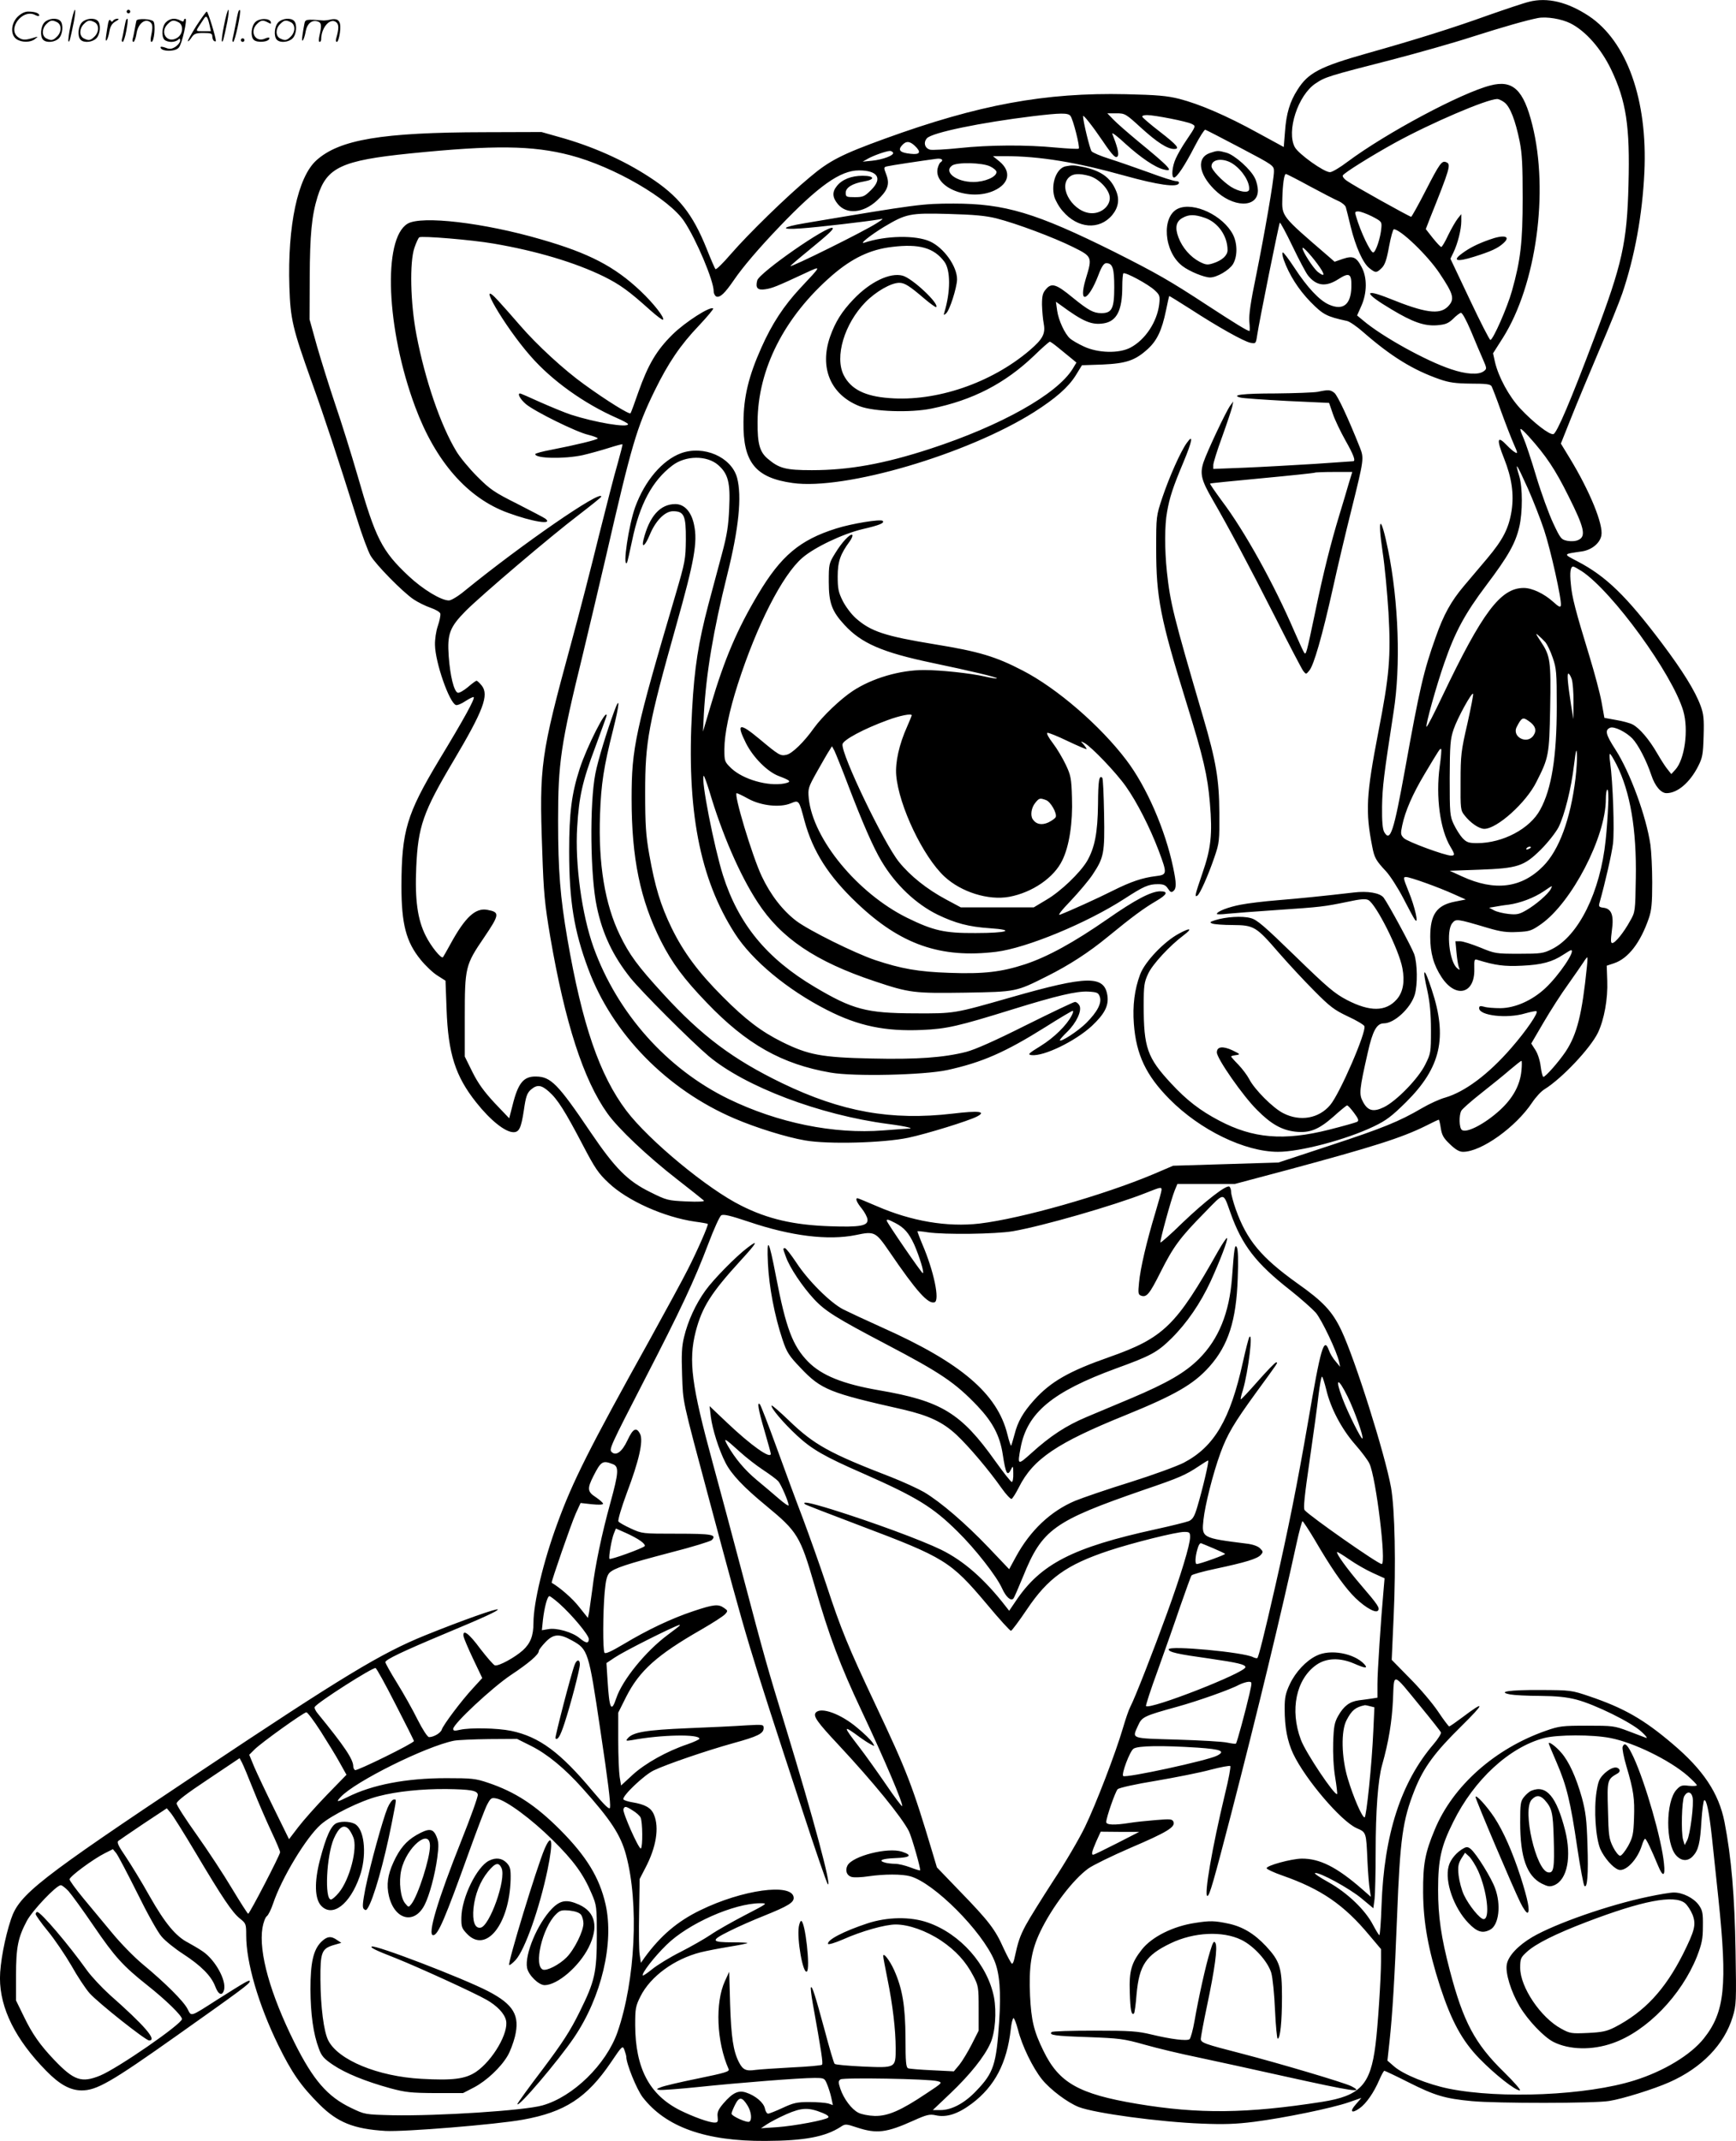 <svg version="1.0" xmlns="http://www.w3.org/2000/svg"
  viewBox="0 0 972.942 1199.799"
 preserveAspectRatio="xMidYMid meet">
<g transform="translate(-1.016,1200.491) scale(0.1,-0.1)"
fill="#000000" stroke="none">
<path d="M8580 11995 c-30 -7 -136 -43 -236 -78 -189 -68 -398 -134 -672 -211
-265 -75 -330 -109 -390 -204 -43 -67 -63 -134 -70 -234 l-7 -87 -145 79
c-176 97 -328 162 -441 191 -68 17 -124 22 -299 26 -452 10 -824 -58 -1350
-249 -242 -88 -311 -123 -421 -216 -131 -109 -344 -317 -442 -430 -44 -51 -83
-90 -87 -85 -4 4 -26 55 -49 113 -79 197 -158 297 -322 403 -147 96 -321 173
-505 224 l-99 28 -320 -1 c-574 -1 -813 -41 -942 -158 -104 -94 -162 -366
-151 -709 6 -182 18 -232 124 -529 75 -208 150 -437 254 -768 28 -91 63 -185
77 -209 30 -51 179 -203 241 -245 24 -16 66 -37 95 -47 29 -10 53 -24 55 -33
2 -9 -4 -40 -14 -69 -10 -28 -17 -77 -16 -107 2 -99 80 -322 117 -336 7 -3 32
7 54 22 23 15 44 25 46 22 8 -8 -52 -118 -195 -354 -181 -302 -209 -396 -210
-704 0 -214 26 -314 109 -415 27 -33 69 -73 94 -88 l44 -28 6 -162 c9 -246 49
-373 166 -520 80 -101 163 -167 209 -167 32 0 43 24 58 122 11 78 18 97 39
116 35 30 58 28 101 -10 49 -43 91 -110 189 -297 69 -132 88 -161 146 -215
105 -100 311 -192 483 -217 38 -5 71 -11 73 -13 5 -5 -57 -147 -112 -255 -26
-52 -123 -230 -215 -397 -336 -604 -431 -792 -517 -1029 -77 -209 -133 -443
-133 -554 0 -73 -17 -116 -60 -155 -45 -40 -134 -89 -156 -84 -8 2 -44 44 -82
93 -64 87 -100 113 -94 70 2 -11 26 -68 54 -127 l51 -107 -53 -58 c-64 -69
-166 -205 -174 -231 -6 -19 -45 -42 -71 -42 -9 0 -36 42 -65 99 -27 55 -79
147 -115 205 -36 58 -65 110 -65 116 0 14 91 58 337 161 216 90 293 126 293
134 0 10 -200 -61 -408 -145 -246 -100 -455 -226 -1272 -771 -896 -597 -1002
-681 -1048 -819 -35 -104 -62 -249 -62 -331 0 -169 87 -344 259 -519 75 -77
134 -109 198 -110 85 0 164 45 538 310 353 250 405 288 405 301 0 12 -20 0
-180 -101 -158 -101 -146 -97 -169 -53 -22 43 -124 145 -252 251 -48 40 -124
118 -170 174 -46 55 -119 143 -162 195 -42 51 -77 99 -77 106 0 16 133 114
199 147 l44 22 19 -23 c10 -13 63 -114 118 -224 54 -110 115 -220 136 -243 20
-24 75 -68 120 -97 101 -66 157 -122 180 -181 18 -49 40 -57 50 -20 13 54 -49
166 -118 214 -23 16 -61 38 -83 50 -69 35 -129 107 -216 260 -45 81 -107 181
-135 223 -40 58 -50 80 -41 87 7 5 70 49 142 97 l130 86 21 -25 c12 -13 75
-114 140 -223 151 -254 206 -336 249 -370 34 -27 35 -31 35 -94 0 -152 68
-386 179 -614 76 -155 127 -229 231 -333 102 -102 193 -138 370 -149 105 -6
622 36 770 63 235 42 359 122 494 321 64 95 66 96 76 69 5 -15 10 -31 10 -36
0 -40 58 -183 92 -228 129 -167 352 -247 688 -245 221 1 335 23 422 79 25 17
29 17 92 -4 110 -36 165 -29 316 39 73 33 91 37 123 30 61 -14 125 6 205 66
128 97 195 226 217 415 3 32 10 60 15 63 4 2 15 -26 25 -63 22 -90 83 -215
135 -280 47 -58 143 -130 206 -155 91 -35 454 -84 689 -93 122 -5 191 -3 293
10 172 22 437 77 530 109 l72 25 -31 -36 c-37 -41 -24 -54 21 -22 37 26 80 88
110 158 12 28 25 52 29 52 3 0 65 -29 136 -65 147 -74 204 -91 355 -105 138
-13 687 -13 769 1 73 11 252 67 337 105 181 80 308 211 355 366 20 65 21 86
16 371 -5 304 -23 522 -62 722 -32 161 -119 292 -292 438 -161 137 -272 200
-463 265 -103 35 -107 35 -275 36 -176 1 -248 -10 -170 -25 22 -4 97 -8 166
-8 92 -1 147 -6 205 -21 103 -27 309 -128 365 -181 25 -23 35 -37 24 -33 -11
4 -56 21 -100 38 -77 29 -86 30 -230 30 -138 0 -156 -2 -230 -28 -287 -100
-523 -310 -624 -555 -54 -129 -66 -193 -65 -351 1 -169 29 -322 95 -527 64
-195 123 -304 221 -405 88 -90 200 -178 226 -178 9 0 -30 45 -89 103 -163 159
-228 282 -303 568 -49 187 -66 303 -66 454 0 170 17 244 85 380 117 237 315
419 510 470 76 19 268 20 370 0 131 -25 333 -124 434 -212 28 -25 51 -48 51
-53 0 -4 -20 -5 -44 -3 -39 5 -48 2 -70 -22 -61 -66 -62 -304 -1 -369 30 -32
65 -33 93 -3 31 33 41 74 48 200 4 59 11 110 15 113 13 8 28 -64 44 -211 8
-77 24 -230 36 -340 51 -488 36 -636 -82 -784 -73 -92 -225 -184 -389 -235
-266 -84 -749 -105 -1041 -46 -117 24 -253 79 -305 124 l-38 33 12 110 c16
147 29 361 42 698 17 438 31 539 99 710 50 125 112 209 259 354 136 134 138
150 7 51 -36 -27 -69 -50 -73 -50 -4 1 -32 38 -62 83 -30 45 -101 129 -158
186 l-102 104 11 246 c13 284 7 598 -15 721 -34 187 -201 717 -278 879 -50
106 -102 162 -247 264 -204 146 -283 242 -345 415 -14 40 -26 84 -26 97 0 13
-5 27 -10 30 -17 11 -135 -81 -262 -202 -65 -64 -121 -113 -124 -111 -5 6 60
243 80 292 l15 36 161 0 161 0 297 79 c478 129 637 179 774 247 37 19 69 34
72 34 2 0 7 -21 11 -47 6 -39 15 -56 51 -90 32 -31 53 -43 74 -43 102 0 295
138 387 276 20 30 51 64 70 75 98 61 257 230 299 317 35 74 56 190 52 291 l-3
84 42 14 c79 27 147 115 194 252 15 43 19 83 19 200 0 80 -5 175 -10 211 -23
159 -114 407 -196 534 -55 85 -61 110 -29 123 23 8 88 -24 124 -61 33 -35 79
-124 106 -205 20 -61 54 -101 85 -101 61 0 130 58 177 150 25 49 28 67 31 170
3 97 0 124 -17 170 -31 84 -101 196 -215 348 -201 267 -314 377 -475 461 -82
43 -83 40 27 56 54 9 99 46 107 89 12 61 -65 249 -177 433 l-50 82 55 138 c30
76 101 246 157 378 57 132 116 278 132 325 70 206 113 442 124 680 19 405 -98
733 -311 875 -120 79 -233 106 -335 80z m232 -121 c85 -43 171 -141 227 -257
85 -177 107 -319 98 -647 -8 -324 -35 -445 -190 -855 -134 -356 -212 -539
-231 -543 -22 -5 -111 64 -186 144 -63 68 -121 175 -141 259 l-11 50 56 88
c186 296 258 817 164 1192 -49 197 -109 254 -235 221 -164 -42 -585 -267 -801
-428 -42 -32 -86 -58 -98 -58 -34 0 -175 101 -197 140 -48 89 17 291 116 357
55 37 72 42 427 133 146 38 351 96 455 130 173 55 299 91 365 104 49 9 132 -5
182 -30z m-369 -444 c31 -25 60 -99 84 -217 14 -69 17 -137 17 -318 0 -249
-12 -349 -60 -520 -26 -93 -106 -275 -121 -275 -5 0 -57 102 -116 227 l-108
228 17 35 c24 50 44 129 44 175 l0 40 -20 -25 c-11 -14 -35 -55 -53 -92 -17
-37 -35 -67 -39 -67 -4 -1 -25 22 -47 49 l-40 51 20 52 c117 292 123 312 94
323 -24 10 -36 -6 -115 -160 -41 -80 -78 -146 -81 -146 -9 0 -327 177 -361
202 -16 11 -25 24 -22 30 10 16 159 109 291 182 204 112 515 245 574 246 9 0
28 -9 42 -20z m-2434 -74 c15 -17 55 -176 47 -184 -4 -3 -62 0 -129 6 -164 16
-372 15 -541 -3 -77 -8 -150 -12 -163 -9 -30 8 -39 40 -18 64 29 32 301 88
596 124 152 18 194 19 208 2z m396 -67 c90 -82 148 -119 185 -119 36 0 18 21
-81 98 -52 40 -95 77 -97 83 -2 5 10 9 27 9 42 0 226 -36 251 -50 23 -12 24
-10 -32 -93 -22 -32 -48 -77 -58 -100 -21 -45 -26 -107 -10 -107 16 0 61 68
115 173 28 54 55 96 60 95 6 -2 94 -47 198 -102 186 -98 187 -99 187 -132 0
-46 -52 -346 -101 -589 -29 -139 -40 -215 -37 -252 3 -29 3 -53 1 -53 -12 0
-80 42 -235 143 -212 139 -284 180 -524 301 -438 218 -612 270 -899 270 -176
0 -206 -4 -835 -110 -131 -22 -142 -38 -20 -29 91 6 372 39 435 50 29 6 29 5
-10 -20 -70 -46 -485 -251 -485 -241 0 2 44 40 98 84 116 95 145 122 139 129
-22 21 -413 -251 -423 -294 -11 -42 2 -56 46 -49 39 6 62 15 225 91 91 42 92
45 -30 -85 -92 -99 -158 -199 -218 -334 -71 -159 -99 -274 -100 -416 -3 -226
67 -313 276 -342 291 -41 976 160 1352 397 121 77 192 139 234 206 l35 57 116
4 c133 6 183 23 254 88 51 47 78 104 101 215 9 44 17 80 18 81 1 1 54 -32 117
-72 157 -102 302 -183 338 -190 30 -6 31 -5 38 42 11 76 122 625 127 631 3 2
35 -57 71 -132 36 -75 75 -149 87 -164 47 -59 100 -66 171 -20 61 39 74 31 72
-46 -3 -98 -47 -132 -126 -97 -54 24 -121 96 -193 206 -31 47 -60 86 -65 86
-5 0 -3 -18 5 -41 30 -84 82 -166 150 -236 71 -72 90 -82 205 -107 14 -3 55
-31 90 -62 157 -137 280 -213 430 -265 52 -18 87 -23 173 -24 86 0 110 -3 117
-15 4 -8 29 -71 53 -140 25 -69 57 -151 71 -183 22 -49 23 -56 9 -48 -10 5
-31 23 -47 40 -55 58 -60 36 -16 -74 43 -108 56 -199 42 -292 -16 -100 -48
-162 -137 -268 -42 -50 -101 -119 -131 -155 -70 -83 -113 -159 -157 -285 -68
-190 -91 -290 -172 -740 -64 -353 -83 -412 -117 -353 -9 16 -13 60 -12 143 2
112 9 170 65 533 40 255 28 613 -31 904 -41 201 -61 195 -31 -10 12 -76 26
-229 33 -340 14 -249 5 -353 -57 -670 -68 -352 -73 -445 -34 -642 12 -63 21
-78 78 -139 22 -24 66 -92 96 -150 30 -58 59 -113 66 -121 22 -30 -1 74 -36
158 -30 75 -32 82 -15 82 23 0 182 -57 270 -97 l65 -29 -61 -12 c-102 -20
-138 -72 -138 -197 0 -91 19 -159 64 -227 79 -120 186 -93 183 45 -1 56 0 59
20 52 97 -30 148 -37 247 -32 111 5 170 21 232 62 21 14 40 25 43 25 28 0 -67
-141 -144 -213 -74 -69 -169 -111 -251 -112 -36 0 -77 3 -92 8 -22 6 -28 4
-28 -8 0 -42 157 -60 259 -29 29 8 57 14 62 12 15 -5 -58 -111 -140 -205 -128
-148 -261 -247 -371 -279 -30 -8 -89 -35 -130 -59 -128 -75 -219 -112 -517
-210 l-288 -95 -295 -9 -295 -9 -110 -47 c-283 -119 -740 -249 -975 -277 -181
-21 -382 13 -577 98 -56 24 -104 44 -107 44 -14 0 -4 -24 24 -58 16 -20 31
-48 32 -61 4 -36 -42 -44 -212 -38 -201 7 -346 40 -495 115 -190 94 -518 366
-644 532 -151 200 -248 483 -331 964 -40 234 -52 379 -52 661 0 325 14 425
138 930 36 149 94 396 130 550 144 627 172 723 273 930 77 157 144 256 249
366 46 49 82 92 79 95 -15 15 -157 -76 -228 -146 -89 -88 -136 -167 -191 -322
-21 -61 -41 -115 -44 -119 -5 -9 -132 69 -260 162 -113 81 -265 221 -359 330
-44 51 -99 113 -122 138 -134 147 33 -142 180 -309 119 -137 301 -267 483
-347 35 -15 64 -31 64 -35 0 -22 -183 9 -320 53 -36 12 -113 44 -172 70 -59
27 -110 49 -113 49 -17 0 1 -33 33 -60 49 -41 283 -157 350 -172 28 -7 52 -16
52 -20 0 -7 -118 -36 -262 -64 -49 -9 -88 -20 -88 -24 0 -25 161 -28 265 -6
39 9 104 27 145 40 41 13 77 23 79 21 1 -2 -11 -50 -27 -107 -17 -57 -64 -240
-106 -408 -41 -168 -111 -440 -156 -604 -170 -624 -178 -681 -161 -1156 8
-243 14 -300 45 -485 83 -483 186 -801 320 -989 60 -85 225 -241 391 -370 77
-60 145 -114 150 -119 6 -6 -30 -8 -98 -5 -104 5 -110 6 -204 53 -126 62 -196
133 -333 335 -183 271 -223 311 -305 312 -71 2 -102 -37 -133 -164 l-18 -70
-82 86 c-60 65 -92 109 -124 173 l-43 87 0 220 c0 280 3 293 108 447 88 130
89 142 19 155 -67 13 -125 -41 -207 -191 -21 -38 -40 -72 -42 -74 -9 -12 -68
61 -97 120 -46 91 -61 201 -53 384 10 228 38 309 208 595 168 283 201 370 159
423 -12 15 -25 27 -29 27 -4 0 -26 -16 -49 -36 -24 -20 -49 -34 -57 -31 -21 9
-42 94 -50 204 -9 125 5 163 96 255 89 89 478 420 631 536 70 54 128 100 128
104 1 41 -446 -268 -763 -526 -38 -32 -78 -56 -91 -56 -44 0 -146 62 -226 137
-150 141 -185 210 -286 563 -36 124 -92 303 -125 399 -32 95 -78 242 -102 325
l-42 151 1 235 c1 241 11 346 44 453 51 164 135 203 518 242 474 48 687 45
898 -10 245 -64 555 -244 639 -371 68 -102 165 -332 165 -391 0 -13 7 -26 15
-30 21 -7 48 19 98 92 49 72 140 179 256 300 219 229 341 315 445 315 106 0
134 -45 68 -110 -36 -36 -45 -40 -91 -40 -48 0 -51 2 -51 25 0 29 38 52 102
63 65 11 60 32 -7 32 -64 0 -116 -21 -145 -58 -27 -33 -25 -64 6 -101 49 -59
142 -51 219 20 60 56 73 90 53 144 -16 42 -16 43 5 48 20 5 192 31 275 42 30
4 43 -7 23 -20 -5 -3 -12 -18 -16 -34 -23 -107 180 -187 317 -124 85 39 97
107 30 163 l-37 30 65 0 c198 0 402 -34 675 -110 183 -51 294 -67 302 -42 3 7
-4 12 -16 12 -12 0 -81 22 -153 49 -73 26 -172 61 -220 76 -48 15 -93 34 -100
42 -10 13 -47 165 -48 197 0 12 53 -55 110 -139 58 -86 77 -104 86 -81 5 14
-6 56 -32 121 -4 11 29 -14 74 -56 86 -78 167 -133 215 -144 59 -15 35 11
-149 162 -54 45 -115 98 -133 117 l-35 36 50 0 c49 0 53 -2 139 -81z m-1268
-101 c38 -36 30 -51 -23 -45 -59 6 -73 20 -49 47 23 26 43 25 72 -2z m-122
-38 c9 -15 -57 -40 -119 -46 l-51 -5 30 17 c30 17 100 42 122 43 6 1 15 -4 18
-9z m545 -78 c19 -9 35 -23 35 -31 0 -28 -66 -56 -130 -56 -95 0 -168 56 -119
92 27 20 171 17 214 -5z m1789 -110 c69 -37 142 -75 163 -84 20 -9 39 -25 41
-35 3 -10 15 -58 27 -108 28 -114 69 -205 105 -233 35 -28 40 -27 69 1 18 18
28 47 41 120 10 53 22 97 27 97 37 0 188 -145 255 -245 81 -121 88 -147 47
-189 -47 -46 -127 -35 -327 46 -148 59 -143 31 12 -61 118 -71 183 -94 254
-89 48 4 63 10 90 35 17 18 38 33 44 35 8 2 30 -39 57 -102 24 -58 54 -129 67
-158 23 -53 23 -54 4 -68 -29 -21 -98 -17 -183 12 -139 46 -386 183 -491 272
l-35 29 24 54 c32 72 33 158 2 216 -30 58 -49 66 -106 47 l-46 -16 -39 34
c-260 224 -257 219 -254 323 2 75 10 135 20 135 3 0 63 -30 132 -68z m351
-170 c52 -27 55 -30 52 -63 -4 -56 -32 -139 -46 -139 -15 0 -71 116 -96 203
-8 24 -6 27 13 27 12 0 47 -13 77 -28z m-2105 -11 c114 -29 321 -107 428 -160
109 -54 110 -56 72 -180 -43 -145 14 -127 71 22 18 48 31 67 44 67 36 0 45
-28 45 -135 0 -119 -13 -145 -72 -145 -44 0 -72 15 -162 88 -91 75 -117 83
-148 47 -19 -21 -23 -38 -23 -88 1 -34 5 -82 10 -107 10 -55 -5 -85 -80 -149
-215 -183 -523 -288 -786 -267 -137 10 -215 50 -255 128 -52 103 3 288 122
410 58 59 143 108 189 108 30 0 57 -17 140 -88 34 -29 65 -51 67 -48 19 18
-134 162 -188 176 -71 19 -183 -35 -276 -133 -65 -68 -101 -126 -130 -207 -62
-176 2 -328 166 -392 80 -30 283 -37 401 -13 232 47 413 141 576 297 44 43 84
78 88 78 4 0 26 -16 49 -35 23 -19 55 -45 71 -58 l29 -24 -21 -35 c-88 -143
-403 -319 -798 -448 -260 -85 -456 -120 -664 -120 -147 0 -183 10 -247 64 -45
38 -58 84 -57 206 1 296 150 589 417 821 112 97 215 146 336 160 153 19 236
-5 294 -83 35 -47 35 -168 0 -283 -5 -17 -4 -18 9 -7 20 16 60 141 62 190 1
73 -73 178 -152 214 -80 36 -247 33 -367 -7 -33 -11 32 41 109 88 124 74 145
79 361 73 145 -4 209 -10 270 -25z m1812 -274 c31 -45 26 -55 -11 -26 -26 21
-86 114 -86 134 1 12 61 -55 97 -108z m-925 -129 c28 -26 30 -32 25 -78 -12
-99 -78 -199 -161 -243 -64 -34 -182 -31 -261 6 -33 15 -68 36 -78 45 -29 26
-64 101 -72 156 l-7 50 24 -17 c129 -95 176 -115 245 -104 72 12 103 73 103
205 0 38 3 72 6 75 10 9 140 -61 176 -95z m2096 -819 c97 -108 148 -184 222
-333 89 -177 101 -227 56 -247 -14 -7 -40 -9 -61 -5 -35 7 -39 12 -80 99 -24
51 -67 169 -95 262 -28 94 -60 190 -71 214 -29 67 -25 68 29 10z m-5 -291 c30
-68 71 -172 91 -233 37 -111 100 -394 94 -423 -2 -13 -12 -8 -44 21 -50 45
-117 77 -164 77 -130 0 -232 -137 -455 -604 -47 -99 -87 -177 -90 -174 -7 6
55 230 100 358 60 174 116 277 235 435 123 163 163 234 185 327 19 81 19 221
0 284 -27 89 -16 74 48 -68z m302 -464 c172 -114 508 -576 569 -783 31 -106 8
-273 -45 -330 l-22 -24 -19 24 c-11 12 -38 54 -60 92 -46 80 -100 142 -138
162 -15 8 -56 19 -92 25 l-66 12 -16 89 c-9 50 -40 165 -68 257 -78 255 -98
331 -104 404 -7 66 -2 98 13 98 5 0 26 -12 48 -26z m-203 -399 c9 -11 28 -49
40 -85 21 -60 23 -82 23 -275 0 -281 -29 -462 -93 -578 -57 -106 -209 -187
-353 -187 -47 0 -59 4 -82 28 -14 15 -36 50 -49 77 -22 47 -23 61 -23 260 1
186 3 217 22 273 21 62 101 208 109 199 3 -2 -12 -78 -32 -168 -35 -151 -38
-177 -38 -324 -1 -152 0 -162 22 -189 33 -43 82 -76 111 -76 71 0 234 146 292
263 69 136 72 150 77 412 5 269 1 295 -54 377 -26 39 -30 48 -13 33 13 -11 31
-29 41 -40z m147 -206 c6 -18 10 -75 10 -128 l-1 -96 -13 80 c-19 123 -23 175
-15 175 5 0 13 -14 19 -31z m-241 -235 c37 -25 46 -52 27 -80 -35 -54 -124 -9
-94 48 27 52 34 56 67 32z m262 -322 c-28 -228 -92 -401 -181 -491 -121 -123
-271 -142 -454 -58 l-70 32 165 6 c217 8 251 19 346 113 40 40 83 95 99 125
34 69 71 216 87 351 10 82 14 95 16 60 2 -25 -2 -87 -8 -138z m-761 68 c-23
-171 2 -355 61 -452 24 -40 25 -48 3 -48 -34 0 -246 78 -265 98 -18 18 -19 25
-9 72 17 81 59 176 124 285 86 144 88 147 94 142 3 -3 -1 -47 -8 -97z m991 10
c77 -153 113 -364 108 -637 -3 -185 -3 -189 -32 -239 -35 -64 -83 -124 -100
-124 -9 0 -9 17 -2 71 12 85 -2 122 -48 127 -23 3 -27 7 -22 25 34 122 68 272
76 333 9 72 0 343 -16 457 -4 26 -4 47 -1 47 4 0 20 -27 37 -60z m-47 -232
c-2 -51 -8 -138 -14 -192 -30 -290 -152 -536 -301 -610 -48 -24 -62 -26 -185
-26 -129 0 -135 1 -217 35 -47 19 -97 35 -112 35 l-27 0 6 -63 c3 -34 9 -71
13 -82 7 -18 6 -18 -9 -6 -44 35 -63 209 -28 252 21 26 24 26 199 -26 74 -22
108 -26 167 -23 68 3 79 7 132 44 172 121 363 489 363 700 0 30 4 54 9 54 5 0
7 -42 4 -92z m-433 -232 c0 -2 -7 -7 -16 -10 -8 -3 -12 -2 -9 4 6 10 25 14 25
6z m111 -234 c-15 -28 -82 -86 -135 -117 -41 -24 -55 -27 -101 -22 -29 3 -66
12 -81 20 l-28 15 30 5 c16 3 51 9 79 12 65 9 142 38 197 75 51 35 51 35 39
12z m203 -434 c-27 -266 -55 -379 -119 -476 -39 -58 -113 -142 -125 -142 -4 0
-11 26 -15 58 -4 33 -16 72 -30 93 l-23 36 69 118 c38 65 100 162 138 214 37
53 76 108 86 124 9 15 19 27 21 27 2 0 1 -24 -2 -52z m-367 -584 c-8 -81 -48
-153 -118 -218 -84 -78 -191 -134 -216 -113 -15 11 -17 81 -3 107 5 10 56 55
112 99 57 45 129 103 161 131 32 27 61 50 64 50 3 0 3 -25 0 -56z m-2017 -668
c0 -7 -16 -65 -35 -128 -49 -162 -84 -312 -91 -390 -6 -59 -5 -68 11 -74 31
-12 48 9 110 133 71 141 108 192 246 332 114 117 103 117 145 0 65 -183 143
-284 336 -435 58 -46 122 -103 142 -125 34 -40 119 -219 131 -276 l6 -28 -25
30 c-15 17 -32 45 -38 63 -28 76 -45 19 -117 -402 -61 -352 -110 -597 -185
-926 -61 -268 -92 -389 -99 -397 -3 -2 -14 0 -24 5 -52 28 -473 67 -473 44 0
-16 50 -27 230 -52 158 -23 200 -33 200 -48 0 -31 -535 -240 -557 -218 -3 2
26 92 65 198 38 106 95 267 126 359 32 91 60 170 64 175 4 6 66 23 137 38 164
35 231 55 251 77 14 16 14 19 -4 37 -12 12 -40 22 -73 26 -254 32 -255 32
-244 135 9 82 53 258 95 373 38 104 75 167 200 339 127 174 124 169 112 169
-5 0 -51 -47 -102 -105 -51 -58 -94 -104 -96 -102 -2 1 3 25 12 52 30 102 59
337 35 295 -4 -8 -20 -70 -35 -138 -71 -322 -160 -474 -331 -564 -39 -20 -173
-69 -300 -109 -126 -39 -266 -87 -310 -105 -137 -58 -251 -166 -331 -313 l-38
-70 -115 121 c-131 137 -268 255 -362 311 -35 20 -118 58 -184 84 -345 133
-432 181 -573 317 -51 49 -95 87 -97 84 -9 -9 67 -99 142 -168 83 -77 154
-118 367 -211 304 -134 395 -190 533 -327 100 -98 219 -251 249 -318 22 -49
50 -74 64 -57 4 4 28 60 54 123 107 265 172 311 675 485 203 69 236 84 311
134 25 17 48 31 51 31 7 0 -31 -161 -61 -261 -15 -51 -25 -68 -46 -78 -15 -6
-99 -27 -186 -46 -466 -102 -646 -194 -786 -404 l-36 -53 -18 23 c-120 155
-237 257 -363 319 -111 54 -382 154 -609 225 -130 40 -173 48 -154 30 3 -3
142 -57 309 -120 474 -179 507 -199 710 -440 69 -83 130 -150 135 -149 5 0 45
54 89 119 118 176 222 251 460 330 133 44 377 105 422 105 30 0 33 -3 33 -29
0 -43 -52 -214 -129 -426 -74 -204 -180 -476 -206 -525 -9 -17 -27 -70 -41
-118 -41 -140 -151 -427 -214 -557 -32 -66 -111 -201 -176 -299 -64 -99 -134
-211 -155 -250 -34 -64 -43 -92 -64 -188 -3 -16 -9 -28 -13 -28 -4 0 -25 39
-47 86 -47 106 -82 152 -246 321 l-128 133 -26 87 c-112 374 -141 449 -317
822 -154 326 -195 426 -277 676 -35 105 -94 271 -131 370 -38 99 -105 281
-150 405 -45 124 -86 229 -91 235 -17 18 -9 -30 26 -149 19 -66 35 -123 35
-128 0 -32 -110 46 -244 173 l-99 94 7 -60 c9 -70 45 -185 82 -257 33 -65 102
-138 230 -243 174 -144 189 -168 269 -444 83 -288 143 -447 265 -706 127 -269
235 -523 226 -532 -2 -2 -44 53 -92 124 -48 70 -115 164 -149 208 -94 122 -93
126 10 50 17 -12 41 -28 55 -35 24 -13 24 -13 9 11 -9 13 -46 50 -84 81 -93
79 -205 119 -233 85 -16 -19 8 -53 129 -182 193 -207 352 -402 393 -482 16
-32 68 -214 63 -220 -2 -1 -27 6 -55 17 -29 11 -67 20 -85 20 -17 0 -42 3 -54
6 -45 12 -22 23 55 26 85 3 98 16 37 36 -79 26 -276 -24 -305 -77 -15 -29 -4
-58 25 -65 13 -3 54 -2 92 4 89 13 189 13 235 0 133 -37 402 -307 471 -472 30
-72 38 -174 27 -342 -16 -241 -31 -287 -128 -388 -65 -69 -138 -108 -200 -108
l-44 0 100 95 c109 104 190 205 223 280 27 60 35 175 20 257 -36 183 -189 356
-371 419 -97 34 -227 32 -339 -5 -133 -44 -227 -93 -220 -115 2 -5 39 6 83 25
105 47 237 84 296 84 73 0 171 -35 254 -90 83 -56 139 -117 182 -200 27 -52
29 -62 29 -180 l0 -125 -39 -77 c-22 -43 -53 -94 -69 -114 l-31 -37 -120 6
c-67 3 -128 8 -136 11 -12 5 -15 34 -15 169 -1 180 -17 277 -64 382 -25 55
-61 101 -61 78 0 -6 11 -64 24 -129 29 -142 46 -285 46 -388 0 -111 1 -110
-185 -102 -82 4 -153 10 -157 15 -5 4 -30 90 -57 192 -53 195 -69 245 -76 237
-3 -3 2 -43 10 -89 49 -273 59 -339 52 -345 -4 -4 -80 -11 -169 -15 -90 -5
-181 -11 -204 -14 -54 -8 -71 1 -93 44 -31 61 -43 138 -49 326 l-5 180 -24
-52 c-56 -122 -47 -341 21 -494 6 -13 -21 -21 -172 -52 -99 -20 -192 -42 -208
-49 -26 -10 -27 -12 -8 -15 12 -2 109 5 215 16 229 24 570 51 652 51 57 0 58
-1 72 -34 8 -19 19 -53 24 -76 l9 -42 -26 9 c-15 4 -63 8 -107 8 -69 0 -89 -5
-149 -33 -37 -17 -74 -32 -81 -32 -7 0 -15 13 -18 29 -7 33 -53 72 -105 89
-43 15 -76 -1 -127 -60 -29 -34 -36 -50 -33 -75 3 -28 1 -33 -17 -33 -31 0
-119 32 -194 69 -172 87 -250 236 -251 477 0 93 2 106 30 162 56 111 188 208
336 246 32 8 104 22 159 31 55 9 102 18 104 21 2 2 -34 4 -80 4 -125 0 -128
10 -23 62 49 25 136 63 194 86 139 56 172 76 168 105 -11 80 -288 42 -523 -73
-128 -62 -223 -143 -312 -265 l-21 -30 -7 47 c-4 25 -5 131 -3 234 l3 189 31
60 c62 117 80 228 49 301 -16 38 -49 57 -122 69 -24 4 -45 11 -49 16 -10 17
117 138 171 163 71 34 296 111 444 152 138 38 171 54 171 85 0 20 -4 20 -97
15 -54 -4 -202 -11 -328 -16 -235 -10 -308 -22 -337 -57 -12 -14 -9 -15 22
-10 165 31 380 35 380 8 0 -4 -30 -18 -67 -31 -116 -39 -237 -107 -307 -171
l-65 -60 -8 48 c-4 26 -8 118 -8 204 l0 156 44 88 c75 148 174 236 422 378 64
37 123 75 133 86 16 18 16 20 -6 35 -32 23 -58 20 -172 -18 -123 -41 -256
-104 -391 -185 -69 -41 -102 -56 -107 -48 -10 15 -9 226 1 340 6 67 13 93 27
108 27 26 93 48 344 114 118 30 221 62 229 69 30 31 2 36 -195 36 -193 0 -195
0 -258 29 -35 16 -67 34 -70 40 -4 7 17 78 47 159 69 182 93 291 75 330 -21
42 -40 33 -72 -36 -30 -64 -64 -88 -88 -64 -15 15 -8 31 183 402 205 397 282
562 357 760 32 85 65 158 74 164 13 8 50 -1 155 -36 236 -80 445 -106 601 -74
103 22 110 18 185 -91 154 -226 219 -298 255 -286 30 11 -4 175 -69 326 -16
38 -28 71 -27 72 2 1 28 -1 58 -6 97 -14 380 -10 476 6 168 29 567 144 744
214 88 35 90 35 90 17z m-1492 -185 c50 -26 76 -56 106 -121 29 -66 58 -160
48 -160 -7 0 -202 284 -202 294 0 10 9 7 48 -13z m2415 -933 c24 -103 85 -220
162 -308 36 -41 72 -89 80 -107 37 -76 96 -563 69 -563 -21 0 -403 268 -432
302 -8 10 -1 79 28 278 21 146 44 311 50 368 7 56 15 102 19 102 4 0 14 -33
24 -72z m120 -40 c39 -79 91 -227 83 -235 -6 -7 -82 145 -112 225 -44 116 -26
122 29 10z m-3402 -313 c31 -28 87 -72 125 -97 38 -25 77 -54 86 -64 16 -19
58 -115 58 -135 0 -6 -26 12 -57 39 -32 28 -87 74 -123 104 -67 56 -120 120
-161 191 -27 49 -21 46 72 -38z m-717 -65 c36 -13 34 -46 -13 -217 -48 -173
-86 -355 -101 -483 -7 -52 -15 -110 -18 -129 l-7 -33 -48 60 c-36 47 -107 109
-155 137 -4 3 109 330 135 388 l27 59 63 -7 c38 -4 63 -3 63 3 0 5 -18 21 -40
36 -48 31 -50 48 -14 119 42 83 52 89 108 67z m3936 -427 c87 -149 149 -239
205 -301 56 -62 131 -110 147 -94 14 14 2 32 -96 146 -77 90 -139 176 -132
183 2 2 33 -17 69 -42 36 -25 95 -59 131 -75 l66 -30 -5 -58 c-16 -176 -35
-467 -35 -534 l0 -77 -32 -5 c-18 -3 -51 -7 -73 -10 -51 -7 -84 -32 -115 -87
-21 -37 -25 -60 -28 -149 -2 -62 2 -142 11 -195 8 -49 13 -92 11 -94 -12 -13
-176 231 -203 304 -63 167 -27 340 87 420 56 39 131 41 209 8 64 -28 82 -30
60 -5 -57 62 -192 87 -269 48 -58 -28 -117 -91 -149 -159 -24 -51 -29 -75 -29
-137 0 -106 15 -183 48 -254 69 -144 268 -377 355 -416 55 -24 54 -22 61 -185
3 -66 9 -138 13 -160 l6 -40 -49 43 c-142 124 -238 172 -339 171 -58 -1 -198
-39 -196 -54 0 -5 40 -24 89 -41 217 -76 345 -164 487 -335 l65 -77 0 -69 c0
-92 -18 -369 -31 -468 -28 -224 -85 -285 -299 -319 -422 -66 -691 -69 -1038
-11 -327 55 -437 118 -524 297 -54 110 -68 170 -75 308 -7 165 6 252 57 359
66 138 184 293 270 355 25 18 131 70 235 115 206 88 253 117 242 146 -7 16
-16 17 -100 10 -50 -4 -117 -11 -147 -16 -82 -13 -130 -12 -130 5 0 25 51 171
64 184 8 8 102 29 214 47 110 19 248 46 306 62 57 15 108 24 111 21 4 -4 -9
-74 -29 -155 -73 -304 -119 -573 -99 -573 12 0 35 82 132 455 146 564 285
1140 367 1518 15 70 31 127 34 127 3 0 35 -48 70 -107z m-3779 -4 c17 -12 27
-25 22 -29 -13 -13 -193 -78 -197 -71 -6 9 12 112 25 143 l11 27 54 -24 c30
-13 69 -34 85 -46z m3212 -42 c31 -13 60 -27 63 -30 5 -4 -140 -57 -159 -57
-10 0 -9 39 4 83 6 23 15 37 22 33 7 -2 38 -16 70 -29z m-3668 -309 c70 -62
165 -176 165 -198 0 -27 -16 -25 -52 5 -39 33 -129 59 -175 50 l-36 -6 6 58
c8 70 25 133 36 133 5 0 30 -19 56 -42z m675 -122 c0 -2 -31 -26 -69 -54 -123
-92 -253 -252 -287 -354 -28 -84 -39 -61 -49 102 l-6 95 48 32 c52 35 317 168
361 182 1 1 2 -1 2 -3z m-605 -84 c91 -50 94 -59 159 -497 44 -292 59 -417 55
-440 -3 -14 -28 10 -97 92 -181 217 -299 305 -457 338 -77 16 -229 19 -287 6
-30 -7 -38 -6 -38 5 0 28 218 231 322 301 104 69 158 116 158 136 0 6 17 28
37 49 45 47 78 49 148 10z m-988 -358 c56 -109 103 -202 103 -206 0 -12 -320
-169 -330 -163 -6 4 -10 13 -10 21 0 40 -51 115 -198 295 -13 15 -21 32 -18
38 16 26 325 223 341 218 6 -2 56 -93 112 -203z m5745 -13 c60 -73 112 -139
114 -145 2 -6 -16 -36 -41 -65 -184 -215 -278 -507 -292 -904 -3 -92 -9 -167
-12 -167 -3 0 -19 26 -36 58 -43 83 -143 179 -248 238 -49 27 -83 50 -77 52
22 8 194 -86 261 -142 l66 -55 7 52 c3 29 6 147 6 262 0 230 13 406 36 488 37
131 55 242 61 365 7 157 -7 161 155 -37z m-959 72 c-22 -95 -70 -274 -76 -279
-2 -3 -24 0 -48 5 -25 6 -151 13 -282 17 -265 8 -253 3 -218 80 21 47 33 53
218 104 116 32 300 97 349 124 16 8 39 15 51 16 21 0 21 0 6 -67z m676 -70
l24 -6 -6 -131 c-8 -187 -39 -486 -49 -486 -14 0 -64 116 -94 217 -36 119 -39
268 -7 328 29 56 50 73 103 84 3 0 16 -2 29 -6z m-5882 -140 c38 -60 87 -139
107 -176 l38 -68 -109 -112 c-60 -62 -132 -143 -161 -181 l-52 -68 -83 169
c-46 93 -96 199 -112 236 l-28 68 29 29 c36 37 275 208 291 209 6 1 42 -47 80
-106z m1179 -82 c92 -46 190 -127 289 -238 157 -175 214 -261 244 -374 73
-271 52 -703 -48 -992 -63 -181 -249 -363 -421 -411 -102 -29 -588 -60 -840
-55 -155 4 -155 4 -232 41 -132 63 -212 155 -317 365 -136 273 -202 507 -180
644 5 29 16 59 24 65 9 6 25 39 36 72 48 143 186 371 267 442 60 53 224 134
324 159 103 27 244 41 380 40 135 -2 172 -8 176 -31 2 -10 -39 -125 -91 -255
-134 -336 -193 -533 -159 -533 27 0 65 89 202 470 43 119 87 235 99 259 21 40
25 43 54 37 55 -11 197 -116 313 -231 119 -117 174 -193 220 -302 28 -65 29
-74 29 -233 0 -209 -11 -258 -96 -429 -53 -108 -97 -175 -208 -323 -78 -102
-141 -190 -141 -194 0 -27 229 242 317 372 154 227 226 530 177 747 -34 150
-107 269 -255 418 -139 139 -252 212 -403 263 -71 24 -92 26 -235 26 -225 0
-416 -37 -553 -106 -60 -30 -67 -30 -38 1 82 87 476 283 635 315 22 4 110 8
196 9 l157 1 78 -39z m3737 -10 c131 -9 157 -20 108 -45 -52 -27 -513 -127
-526 -114 -11 10 37 139 58 153 24 17 158 19 360 6z m-5293 -236 c28 -71 74
-176 101 -234 27 -57 49 -109 49 -116 0 -15 -171 -345 -179 -345 -3 0 -44 64
-91 142 -47 79 -136 214 -197 300 -62 87 -113 166 -113 176 0 13 55 55 177
136 l176 118 13 -24 c7 -13 36 -82 64 -153z m8066 -41 c9 -36 -13 -209 -30
-242 l-14 -27 -9 30 c-12 43 -7 218 6 243 16 30 39 28 47 -4z m-5940 -75 c19
-11 39 -29 44 -39 12 -23 13 -167 2 -174 -11 -7 -104 203 -98 220 7 18 13 18
52 -7z m2714 -184 c-69 -35 -128 -64 -132 -64 -13 -1 -9 16 16 74 l25 55 108
-1 108 0 -125 -64z m-5876 -268 c17 -19 81 -107 143 -198 116 -170 163 -222
298 -329 105 -83 195 -171 195 -190 -1 -28 -358 -275 -459 -317 -104 -42 -146
-28 -257 88 -78 82 -123 145 -170 243 l-44 90 0 140 c0 158 11 212 60 305 32
60 166 201 191 201 7 0 26 -15 43 -33z m3791 -135 c-71 -37 -158 -86 -191
-109 -34 -23 -111 -67 -170 -97 -60 -30 -131 -74 -158 -96 -27 -22 -51 -38
-53 -36 -10 9 63 104 133 172 121 119 376 232 524 233 45 0 44 0 -85 -67z
m1079 -930 c30 -8 29 -9 -62 -69 -143 -96 -215 -127 -289 -126 -34 1 -75 9
-92 18 -38 19 -82 78 -101 134 -12 37 -12 44 1 53 16 11 497 3 543 -10z
m-1064 -137 c21 -34 26 -80 10 -90 -13 -8 -100 31 -100 45 0 6 9 28 20 50 23
46 39 45 70 -5z m420 -41 c25 -10 38 -20 32 -26 -14 -14 -189 -47 -287 -54
l-90 -6 33 22 c18 12 67 38 110 57 85 37 123 39 202 7z M8355 10661 c-65 -23
-112 -47 -153 -78 -54 -40 -26 -47 69 -17 96 30 135 48 166 77 43 39 2 49 -82
18z M6790 11147 c-74 -26 -63 -115 25 -203 103 -104 245 -107 245 -6 0 18 -7
49 -16 67 -23 50 -114 131 -160 144 -47 13 -50 13 -94 -2z m131 -61 c53 -36
94 -102 90 -143 -2 -22 -55 -14 -102 15 -48 31 -109 95 -109 115 0 42 68 49
121 13z M5983 11073 c-51 -10 -84 -96 -64 -170 6 -21 27 -59 48 -82 83 -97
204 -107 276 -22 35 42 43 88 22 137 -30 73 -84 112 -183 133 -54 11 -60 11
-99 4z m132 -54 c56 -16 115 -79 115 -124 0 -45 -46 -85 -99 -85 -101 0 -192
139 -131 200 22 22 56 25 115 9z M6613 10836 c-95 -43 -81 -242 24 -322 39
-30 122 -64 155 -64 38 0 106 40 128 74 26 43 26 114 1 165 -55 108 -220 186
-308 147z m150 -52 c73 -25 127 -101 127 -181 0 -29 -30 -57 -79 -73 -33 -11
-42 -10 -78 8 -51 27 -96 78 -118 136 -21 55 -14 90 23 110 35 20 68 20 125 0z
M2294 10751 c-140 -85 -119 -591 43 -1026 114 -307 294 -512 520 -594 139 -51
255 -69 210 -33 -6 5 -77 42 -157 83 -130 65 -153 81 -225 153 -45 45 -98 109
-118 143 -88 146 -175 400 -223 652 -34 178 -39 407 -11 488 10 29 22 55 27
58 15 9 293 -14 415 -35 241 -41 459 -106 620 -185 90 -45 139 -80 260 -189
36 -32 68 -56 71 -53 11 10 -53 92 -126 161 -146 138 -289 212 -556 289 -322
94 -673 135 -750 88z M7395 9809 c-22 -4 -128 -8 -235 -9 -185 0 -254 -9 -198
-23 12 -4 130 -12 260 -19 l237 -11 21 -61 c11 -33 43 -100 70 -148 47 -83 60
-118 43 -118 -5 0 -102 -7 -218 -15 -115 -7 -290 -17 -387 -21 l-178 -7 0 22
c0 12 22 83 50 159 27 75 52 151 56 167 l6 30 -17 -23 c-24 -33 -130 -258
-150 -318 -21 -65 -12 -100 51 -209 88 -152 205 -371 349 -655 79 -157 151
-294 159 -305 16 -20 16 -20 34 2 25 29 72 191 132 460 27 123 74 321 104 440
71 286 71 289 48 349 -68 171 -125 291 -143 307 -23 18 -33 19 -94 6z m175
-511 c-10 -35 -34 -116 -54 -181 -48 -159 -88 -316 -136 -548 -48 -229 -50
-234 -60 -223 -4 5 -29 59 -55 119 -114 266 -280 565 -407 733 -38 52 -68 95
-66 97 2 2 134 15 293 30 160 15 292 29 294 31 2 2 51 4 107 4 l103 0 -19 -62z
M6661 9522 c-35 -49 -97 -189 -136 -304 -35 -105 -35 -106 -35 -289 0 -272 23
-390 170 -864 95 -307 118 -406 131 -560 15 -176 6 -256 -42 -394 -42 -123
-45 -136 -28 -125 14 9 59 109 95 214 28 81 29 93 28 250 -1 185 -18 289 -92
540 -166 566 -183 635 -202 811 -13 123 -13 261 1 335 14 81 33 139 91 277 51
122 58 164 19 109z M3827 9465 c-105 -39 -203 -154 -257 -302 -36 -99 -72
-340 -46 -312 2 2 15 58 29 125 42 203 113 335 225 420 74 57 194 58 257 3 56
-49 69 -99 62 -241 -4 -98 -12 -151 -41 -258 -20 -74 -54 -202 -76 -284 -55
-209 -78 -352 -91 -588 -32 -562 42 -947 240 -1255 96 -150 294 -315 516 -428
176 -90 326 -121 533 -112 138 6 200 20 509 116 245 76 357 102 421 99 51 -3
58 -6 66 -29 12 -35 -13 -84 -76 -147 -46 -46 -148 -112 -148 -96 0 3 18 24
41 46 52 51 84 119 69 148 -6 11 -17 20 -25 20 -8 0 -131 -59 -274 -130 -173
-87 -286 -137 -336 -150 -127 -32 -276 -43 -533 -37 -277 6 -351 20 -497 92
-119 59 -208 127 -335 255 -136 136 -219 248 -286 385 -62 128 -93 231 -125
411 -19 107 -23 166 -23 349 0 286 18 380 174 935 101 359 121 466 100 564
-15 73 -54 116 -105 116 -85 0 -146 -68 -179 -202 -11 -49 11 -30 35 28 32 79
85 134 131 134 62 0 73 -24 72 -159 -1 -110 -4 -125 -57 -306 -227 -769 -247
-861 -247 -1145 0 -335 48 -568 165 -800 62 -122 128 -211 256 -344 224 -234
422 -345 694 -392 130 -23 521 -14 653 14 197 43 326 100 551 241 79 50 148
91 153 91 5 0 2 -12 -6 -27 -28 -54 -98 -123 -174 -170 -68 -42 -74 -48 -51
-51 69 -8 244 77 338 163 71 67 95 112 88 168 -16 117 -110 116 -540 -7 -322
-92 -315 -91 -542 -90 -270 1 -347 22 -559 148 -268 159 -427 352 -514 626
-50 159 -125 541 -108 557 2 3 16 -35 31 -83 71 -241 171 -472 271 -625 131
-202 326 -333 656 -443 197 -66 220 -68 508 -64 287 5 283 4 460 93 120 60
232 132 340 221 134 110 202 160 269 199 63 37 71 55 23 55 -51 -1 -138 -46
-297 -157 -186 -129 -333 -210 -460 -252 -132 -43 -230 -55 -424 -48 -175 6
-270 23 -417 72 -115 39 -369 165 -441 219 -76 58 -144 145 -194 251 -54 115
-159 465 -140 465 4 0 34 -14 66 -32 72 -39 177 -50 237 -25 46 19 46 19 77
-98 47 -172 134 -309 293 -460 245 -234 470 -312 782 -274 169 21 506 160 718
297 108 70 135 82 188 82 31 0 43 -5 56 -25 13 -20 19 -23 30 -14 18 15 18 43
-1 133 -44 210 -148 451 -262 601 -146 193 -389 403 -581 502 -152 79 -246
107 -492 147 -281 46 -359 72 -443 146 -26 23 -58 66 -74 98 -24 48 -28 69
-28 137 0 83 15 125 68 197 11 15 17 31 14 35 -11 10 -59 -41 -97 -104 -34
-55 -35 -61 -35 -158 0 -118 17 -165 87 -241 95 -104 212 -155 493 -214 215
-45 367 -81 362 -87 -3 -2 -34 3 -69 11 -79 18 -246 36 -339 36 -136 0 -291
-46 -399 -117 -70 -46 -171 -143 -218 -208 -55 -78 -123 -144 -154 -150 -34
-8 -43 -2 -152 89 -113 94 -131 88 -75 -24 41 -81 122 -162 186 -185 66 -25
72 -32 28 -41 -91 -17 -230 23 -296 85 -38 37 -39 39 -39 107 0 85 27 214 75
364 107 332 250 612 361 708 67 59 229 136 340 162 95 22 123 34 111 46 -11
11 -173 -15 -261 -43 -203 -64 -309 -153 -437 -368 -116 -194 -189 -364 -265
-622 l-44 -148 5 100 c13 227 53 466 130 775 66 263 84 443 56 548 -32 116
-187 183 -314 137z m1293 -1469 c0 -2 -11 -29 -25 -61 -46 -102 -68 -203 -62
-275 15 -172 151 -457 271 -568 94 -87 246 -134 362 -113 130 24 252 108 298
205 39 79 59 211 54 351 -3 109 -7 126 -35 185 -17 36 -49 90 -72 120 -24 31
-37 56 -31 58 6 2 58 -19 116 -47 57 -27 104 -47 104 -44 0 4 -8 15 -17 26
-18 19 -17 20 5 8 39 -21 177 -165 232 -243 63 -89 135 -231 184 -360 49 -131
48 -135 -16 -143 -75 -9 -140 -31 -242 -82 -83 -42 -240 -113 -295 -134 -15
-6 7 23 61 79 46 49 101 114 122 146 63 95 68 119 64 339 -2 108 -6 199 -10
203 -18 17 -23 -15 -24 -149 -2 -158 -18 -242 -61 -317 -39 -66 -148 -171
-229 -218 l-70 -42 -205 0 -204 0 -84 45 c-106 57 -199 131 -262 209 -84 103
-325 604 -317 660 3 24 118 86 252 135 70 26 136 39 136 27z m-355 -395 c78
-204 140 -347 186 -423 78 -131 192 -239 314 -299 100 -48 174 -68 293 -76
147 -10 98 -27 -80 -27 -174 -1 -236 13 -385 86 -276 137 -526 439 -550 668
-5 56 -4 61 47 152 29 51 59 104 68 117 l15 24 14 -26 c7 -15 43 -103 78 -196z
m1108 -80 c26 -10 62 -74 54 -95 -3 -7 -21 -20 -41 -30 -37 -17 -69 -11 -88
18 -14 21 -8 63 13 90 23 29 27 30 62 17z M3453 8020 c-41 -111 -92 -277 -106
-350 -33 -168 -29 -574 8 -747 32 -153 91 -276 189 -399 65 -80 335 -350 437
-437 205 -172 624 -331 1008 -381 99 -13 152 -26 110 -26 -8 0 -70 -5 -138
-10 -277 -22 -591 42 -867 176 -346 168 -624 481 -757 849 -66 184 -105 469
-92 675 10 169 29 256 101 447 35 95 64 175 64 178 0 44 -111 -175 -151 -298
-45 -139 -59 -247 -59 -463 0 -277 27 -445 107 -659 135 -364 442 -677 819
-838 121 -52 291 -105 396 -123 130 -23 442 -14 579 15 104 22 336 94 383 118
57 29 14 35 -135 17 -344 -40 -622 10 -954 170 -277 134 -452 265 -668 501
-143 156 -190 220 -243 330 -84 173 -121 399 -111 675 6 172 21 268 73 474 37
148 40 196 7 106z M7595 7003 c-163 -19 -312 -34 -424 -43 -74 -6 -167 -17
-207 -25 -69 -13 -134 -38 -134 -52 0 -3 26 -3 58 1 31 3 156 13 277 21 251
17 265 19 397 46 73 16 102 18 117 10 44 -24 172 -278 191 -382 14 -75 4 -134
-32 -175 -61 -69 -150 -70 -279 -3 -69 36 -108 69 -289 245 -176 171 -215 205
-251 214 -47 13 -139 7 -199 -12 -30 -10 -32 -12 -15 -19 11 -4 62 -8 114 -8
119 -1 131 -8 257 -154 54 -62 143 -158 199 -214 89 -90 113 -108 189 -144 48
-22 90 -47 93 -55 12 -32 -138 -379 -192 -442 -63 -75 -168 -94 -262 -46 -57
28 -162 133 -192 192 -11 21 -38 57 -60 80 -23 23 -41 44 -41 46 0 3 12 6 28
8 25 4 24 5 -21 27 -54 25 -87 21 -87 -12 0 -34 146 -244 225 -322 78 -79 138
-113 214 -122 80 -9 131 11 213 83 39 35 74 64 78 64 5 0 22 -19 39 -42 25
-33 28 -44 17 -50 -7 -4 -78 -24 -157 -44 -253 -64 -427 -49 -616 51 -107 56
-183 115 -269 208 -134 144 -154 201 -154 437 0 112 3 131 25 178 24 53 122
158 198 215 53 40 39 45 -25 10 -83 -44 -191 -157 -218 -229 -31 -83 -43 -174
-35 -278 13 -171 68 -288 200 -421 171 -173 422 -295 608 -295 124 0 382 68
536 142 71 34 101 57 182 137 194 193 233 361 143 631 -43 131 -55 127 -24 -8
14 -66 20 -128 20 -220 0 -125 -1 -131 -32 -193 -39 -79 -162 -205 -232 -239
-60 -29 -91 -20 -118 32 -22 41 -19 68 28 275 27 121 50 163 90 163 59 0 150
85 173 160 17 56 15 176 -3 228 -15 41 -143 278 -171 316 -20 27 -90 39 -170
29z M6838 4995 c-236 -420 -306 -488 -613 -596 -225 -79 -326 -137 -419 -240
-62 -69 -92 -121 -110 -193 -9 -32 -17 -61 -19 -63 -2 -2 -12 27 -21 64 -56
227 -259 401 -703 599 -89 40 -185 85 -215 100 -72 36 -198 161 -264 262 -30
45 -59 82 -64 82 -13 0 -13 0 5 -49 20 -58 92 -166 157 -236 63 -68 126 -107
404 -253 309 -162 388 -216 513 -347 85 -90 125 -166 141 -270 17 -112 26
-127 48 -82 9 19 11 16 11 -25 1 -27 -3 -48 -8 -48 -6 0 -47 53 -93 117 -192
270 -302 337 -653 397 -202 35 -320 83 -396 160 -86 88 -124 187 -180 479 -40
208 -52 227 -45 72 6 -129 37 -294 82 -428 24 -71 35 -89 102 -159 115 -121
161 -139 573 -232 146 -34 224 -71 301 -143 69 -65 180 -196 251 -297 26 -37
52 -64 57 -61 6 4 24 32 40 64 80 160 214 250 600 406 275 112 380 172 468
271 106 119 151 258 159 495 4 100 2 163 -5 174 -11 21 -15 -5 -27 -170 -15
-198 -75 -345 -185 -455 -78 -78 -179 -136 -380 -221 -80 -34 -192 -81 -250
-105 -116 -49 -203 -106 -310 -203 -77 -69 -78 -68 -60 30 37 197 178 314 535
445 196 71 232 91 311 169 85 84 162 196 219 319 53 116 99 236 92 243 -3 2
-25 -30 -49 -72z M4200 5013 c-64 -48 -191 -177 -236 -240 -55 -76 -99 -172
-120 -261 -13 -52 -15 -100 -11 -212 6 -161 -4 -117 156 -715 216 -805 206
-773 517 -1722 74 -227 139 -415 144 -418 22 -13 -82 373 -232 865 -110 359
-121 398 -247 875 -55 209 -130 488 -166 620 -120 440 -137 574 -96 737 36
138 85 216 254 401 90 98 101 119 37 70z M4487 1207 c-11 -70 23 -264 45 -251
21 13 -9 284 -32 284 -4 0 -10 -15 -13 -33z M6710 1229 c-124 -18 -244 -78
-300 -149 -59 -75 -72 -120 -68 -240 3 -100 9 -132 24 -118 3 4 10 52 14 107
15 163 52 219 192 286 129 62 290 70 395 19 70 -34 148 -120 168 -185 8 -29
17 -118 21 -210 4 -87 11 -159 15 -159 14 0 24 93 24 235 0 163 -12 200 -90
284 -66 70 -131 109 -211 126 -76 16 -102 17 -184 4z M6792 1069 c-25 -80 -65
-262 -87 -389 -9 -52 -22 -98 -28 -103 -16 -11 -104 0 -212 26 -79 19 -118 22
-322 22 -127 0 -235 -3 -239 -8 -17 -17 18 -22 201 -28 181 -7 201 -9 322 -43
70 -20 205 -52 298 -71 94 -20 310 -67 480 -105 393 -87 455 -96 378 -56 -40
20 -404 128 -612 182 -210 54 -231 61 -231 83 0 9 15 91 34 181 45 213 61 333
48 356 -8 15 -14 6 -30 -47z M3231 2676 c-20 -51 -112 -408 -108 -413 13 -12
27 12 51 85 35 107 86 302 86 330 0 29 -18 28 -29 -2z M2182 1873 c-26 -62
-97 -319 -124 -451 -15 -79 -18 -106 -9 -115 9 -9 14 -8 21 3 34 52 92 258
135 474 30 153 28 136 11 136 -7 0 -23 -21 -34 -47z M1899 1789 c-33 -12 -61
-74 -96 -208 -32 -124 -29 -217 7 -256 63 -67 161 7 216 164 39 109 30 249
-19 289 -21 18 -76 23 -108 11z m64 -33 c8 -8 20 -29 27 -47 26 -61 -20 -238
-81 -311 -17 -21 -37 -38 -44 -38 -37 0 -25 246 16 341 28 64 55 82 82 55z
M2344 1721 c-57 -33 -94 -76 -129 -153 -32 -70 -40 -126 -25 -189 32 -134 143
-161 200 -49 27 53 58 168 71 265 9 69 8 88 -5 119 -19 45 -42 47 -112 7z m76
-61 c0 -70 -67 -278 -104 -325 -16 -20 -16 -20 -35 3 -26 30 -37 121 -22 187
29 128 161 239 161 135z M3062 1643 c-43 -101 -208 -641 -198 -650 3 -3 19 10
36 28 52 57 134 290 179 506 33 159 25 213 -17 116z M2750 1577 c-68 -35 -152
-206 -154 -317 -1 -54 2 -62 33 -94 106 -109 236 56 243 306 1 59 -2 71 -22
93 -26 27 -61 32 -100 12z m71 -41 c28 -61 -67 -327 -118 -334 -32 -5 -46 37
-39 110 8 76 37 150 81 204 41 50 60 55 76 20z M3103 1308 c-81 -84 -153 -256
-139 -331 8 -41 65 -97 99 -97 72 1 192 104 246 211 57 114 39 198 -53 240
-69 31 -105 26 -153 -23z m164 -34 c7 -10 13 -32 13 -48 0 -44 -51 -147 -95
-191 -41 -41 -110 -76 -132 -68 -53 21 -4 233 72 309 23 23 32 26 77 22 34 -4
56 -12 65 -24z M1810 1122 c-44 -45 -60 -116 -60 -266 1 -139 16 -249 47 -331
15 -42 28 -57 80 -92 70 -47 180 -92 321 -131 86 -23 115 -26 252 -27 l155 0
62 32 c70 37 150 112 188 177 14 23 32 72 41 107 29 119 -7 181 -152 256 -144
74 -637 263 -651 249 -7 -6 20 -20 138 -66 127 -51 434 -191 506 -232 58 -33
100 -76 109 -115 17 -68 -74 -225 -168 -289 -60 -40 -130 -49 -306 -39 -243
13 -466 105 -522 215 -25 49 -43 186 -44 341 -1 152 7 173 72 193 l45 13 -24
16 c-34 24 -56 21 -89 -11z M210 1278 c1 -7 31 -50 69 -96 37 -45 96 -132 131
-192 34 -61 80 -130 102 -155 47 -53 314 -265 334 -265 47 0 -26 84 -222 257
-44 40 -100 100 -125 134 -105 147 -260 329 -280 329 -5 0 -9 -6 -9 -12z M406
11864 c-10 -47 -15 -88 -12 -91 5 -6 9 7 30 110 7 37 10 67 6 67 -4 0 -15 -39
-24 -86z M720 11940 c0 -5 5 -10 10 -10 6 0 10 5 10 10 0 6 -4 10 -10 10 -5 0
-10 -4 -10 -10z M1266 11864 c-10 -47 -15 -88 -12 -91 5 -6 9 7 30 110 7 37
10 67 6 67 -4 0 -15 -39 -24 -86z M1346 11939 c-3 -8 -10 -41 -16 -74 -6 -33
-14 -68 -16 -77 -3 -10 -1 -18 3 -18 10 0 46 171 38 178 -2 3 -7 -1 -9 -9z
M109 11911 c-38 -38 -41 -101 -7 -125 29 -20 79 -20 104 0 18 14 18 15 1 10
-53 -17 -69 -17 -92 -2 -69 45 21 166 94 126 12 -6 21 -7 21 -1 0 12 -25 21
-62 21 -19 0 -39 -10 -59 -29z M1110 11859 c-28 -45 -49 -83 -47 -85 2 -3 12
7 21 21 14 21 24 25 66 25 43 0 50 -3 50 -19 0 -11 5 -23 10 -26 6 -3 10 -3
10 1 0 20 -44 164 -51 164 -4 0 -30 -37 -59 -81z m75 4 l7 -33 -42 0 c-42 0
-42 0 -28 23 8 12 21 32 29 44 15 25 22 18 34 -34z M260 11880 c-22 -22 -27
-79 -8 -98 19 -19 66 -14 88 8 22 22 27 79 8 98 -19 19 -66 14 -88 -8z m71 0
c25 -14 25 -54 -1 -80 -23 -23 -33 -24 -61 -10 -25 14 -25 54 1 80 23 23 33
24 61 10z M470 11880 c-22 -22 -27 -79 -8 -98 19 -19 66 -14 88 8 22 22 27 79
8 98 -19 19 -66 14 -88 -8z m71 0 c25 -14 25 -54 -1 -80 -23 -23 -33 -24 -61
-10 -25 14 -25 54 1 80 23 23 33 24 61 10z M616 11874 c-3 -16 -8 -47 -11 -69
-8 -51 10 -26 19 27 5 27 15 42 34 53 18 10 22 14 10 15 -9 0 -20 -5 -24 -11
-5 -8 -9 -8 -14 1 -5 8 -10 3 -14 -16z M717 11893 c-2 -4 -7 -26 -11 -48 -4
-22 -9 -48 -12 -57 -3 -10 -1 -18 4 -18 4 0 14 28 20 62 11 58 10 81 -1 61z
M775 11890 c-1 -3 -5 -23 -9 -45 -4 -22 -9 -48 -12 -57 -3 -10 -1 -18 4 -18 5
0 13 20 17 45 7 53 44 87 74 68 17 -11 19 -28 8 -80 -4 -18 -3 -33 2 -33 16 0
24 99 11 115 -12 14 -87 18 -95 5z M940 11880 c-22 -22 -27 -79 -8 -98 7 -7
24 -12 38 -12 14 0 31 5 38 12 9 9 12 8 12 -5 0 -9 -12 -24 -26 -34 -21 -13
-32 -15 -55 -6 -16 6 -29 8 -29 3 0 -24 81 -27 102 -2 18 19 50 162 37 162 -5
0 -9 -5 -9 -10 0 -7 -6 -7 -19 0 -30 16 -59 12 -81 -10z m71 0 c29 -16 25 -65
-6 -86 -56 -37 -103 28 -55 76 23 23 33 24 61 10z M1441 11881 c-23 -23 -28
-80 -9 -99 19 -19 88 -13 88 9 0 5 -11 4 -24 -2 -54 -25 -89 38 -46 81 23 23
33 24 62 9 16 -9 19 -8 16 3 -8 22 -64 22 -87 -1z M1570 11880 c-22 -22 -27
-79 -8 -98 19 -19 66 -14 88 8 22 22 27 79 8 98 -19 19 -66 14 -88 -8z m71 0
c25 -14 25 -54 -1 -80 -23 -23 -33 -24 -61 -10 -25 14 -25 54 1 80 23 23 33
24 61 10z M1716 11871 c-3 -14 -8 -44 -11 -66 -8 -51 10 -26 19 27 8 41 35 63
66 53 22 -7 24 -21 11 -77 -5 -22 -5 -38 0 -38 5 0 9 6 9 13 0 68 51 125 85
97 15 -13 15 -35 -1 -92 -3 -10 -1 -18 4 -18 6 0 13 23 17 50 9 63 -5 84 -49
76 -17 -4 -35 -6 -41 -6 -101 8 -104 7 -109 -19z M1360 11780 c0 -5 5 -10 10
-10 6 0 10 5 10 10 0 6 -4 10 -10 10 -5 0 -10 -4 -10 -10z M8690 2235 c0 -3
20 -52 45 -109 55 -128 77 -216 115 -476 17 -113 35 -209 40 -214 16 -16 23
64 17 232 -4 139 -10 183 -31 262 -33 117 -73 204 -116 253 -31 36 -70 64 -70
52z M9104 2215 c-3 -8 6 -56 21 -107 41 -138 47 -183 43 -293 -3 -88 -7 -107
-33 -155 -17 -30 -37 -55 -45 -55 -8 0 -26 22 -40 50 -22 45 -25 64 -28 206
-5 169 -4 172 53 205 11 6 15 15 11 22 -13 21 -45 13 -82 -20 -30 -29 -36 -42
-46 -103 -16 -103 -5 -259 21 -322 22 -49 70 -105 102 -116 40 -13 106 56 131
136 6 20 14 37 18 37 7 0 36 -62 73 -151 27 -66 41 -60 33 12 -13 136 -104
451 -170 595 -34 73 -51 89 -62 59z M8594 1970 c-12 -4 -31 -21 -43 -36 -19
-24 -21 -39 -21 -143 0 -195 37 -299 121 -342 35 -17 45 -19 70 -9 73 31 98
159 61 307 -48 189 -105 257 -188 223z m73 -52 c41 -46 47 -70 51 -215 5 -168
0 -196 -31 -191 -68 10 -146 349 -93 407 25 27 47 27 73 -1z M8280 1934 c0
-14 212 -513 251 -591 17 -35 35 -60 41 -57 14 9 1 73 -39 199 -47 144 -96
255 -148 335 -44 66 -105 132 -105 114z M8215 1648 c-41 -22 -76 -63 -86 -102
-23 -85 29 -233 111 -318 48 -50 79 -60 122 -37 49 26 62 140 27 233 -21 58
-103 190 -135 218 -15 13 -24 14 -39 6z m80 -129 c50 -113 68 -269 30 -269
-20 0 -82 76 -110 135 -13 27 -26 77 -30 110 -5 50 -2 65 15 94 l21 33 24 -22
c12 -12 35 -48 50 -81z M9245 1375 c-220 -46 -517 -150 -646 -225 -80 -47
-136 -106 -144 -154 -9 -47 23 -152 72 -235 47 -79 135 -171 189 -199 89 -45
217 -48 333 -7 191 67 385 268 472 486 27 71 33 97 33 169 1 74 -2 89 -23 119
-28 39 -91 71 -141 70 -19 0 -84 -11 -145 -24z m208 -35 c14 -11 33 -41 43
-65 21 -56 13 -87 -53 -220 -102 -202 -217 -325 -383 -411 -46 -23 -70 -28
-152 -32 -91 -4 -99 -3 -148 24 -115 62 -230 233 -230 341 0 51 3 58 37 89 50
46 160 101 335 168 312 119 490 154 551 106z"/>
</g>
</svg>
